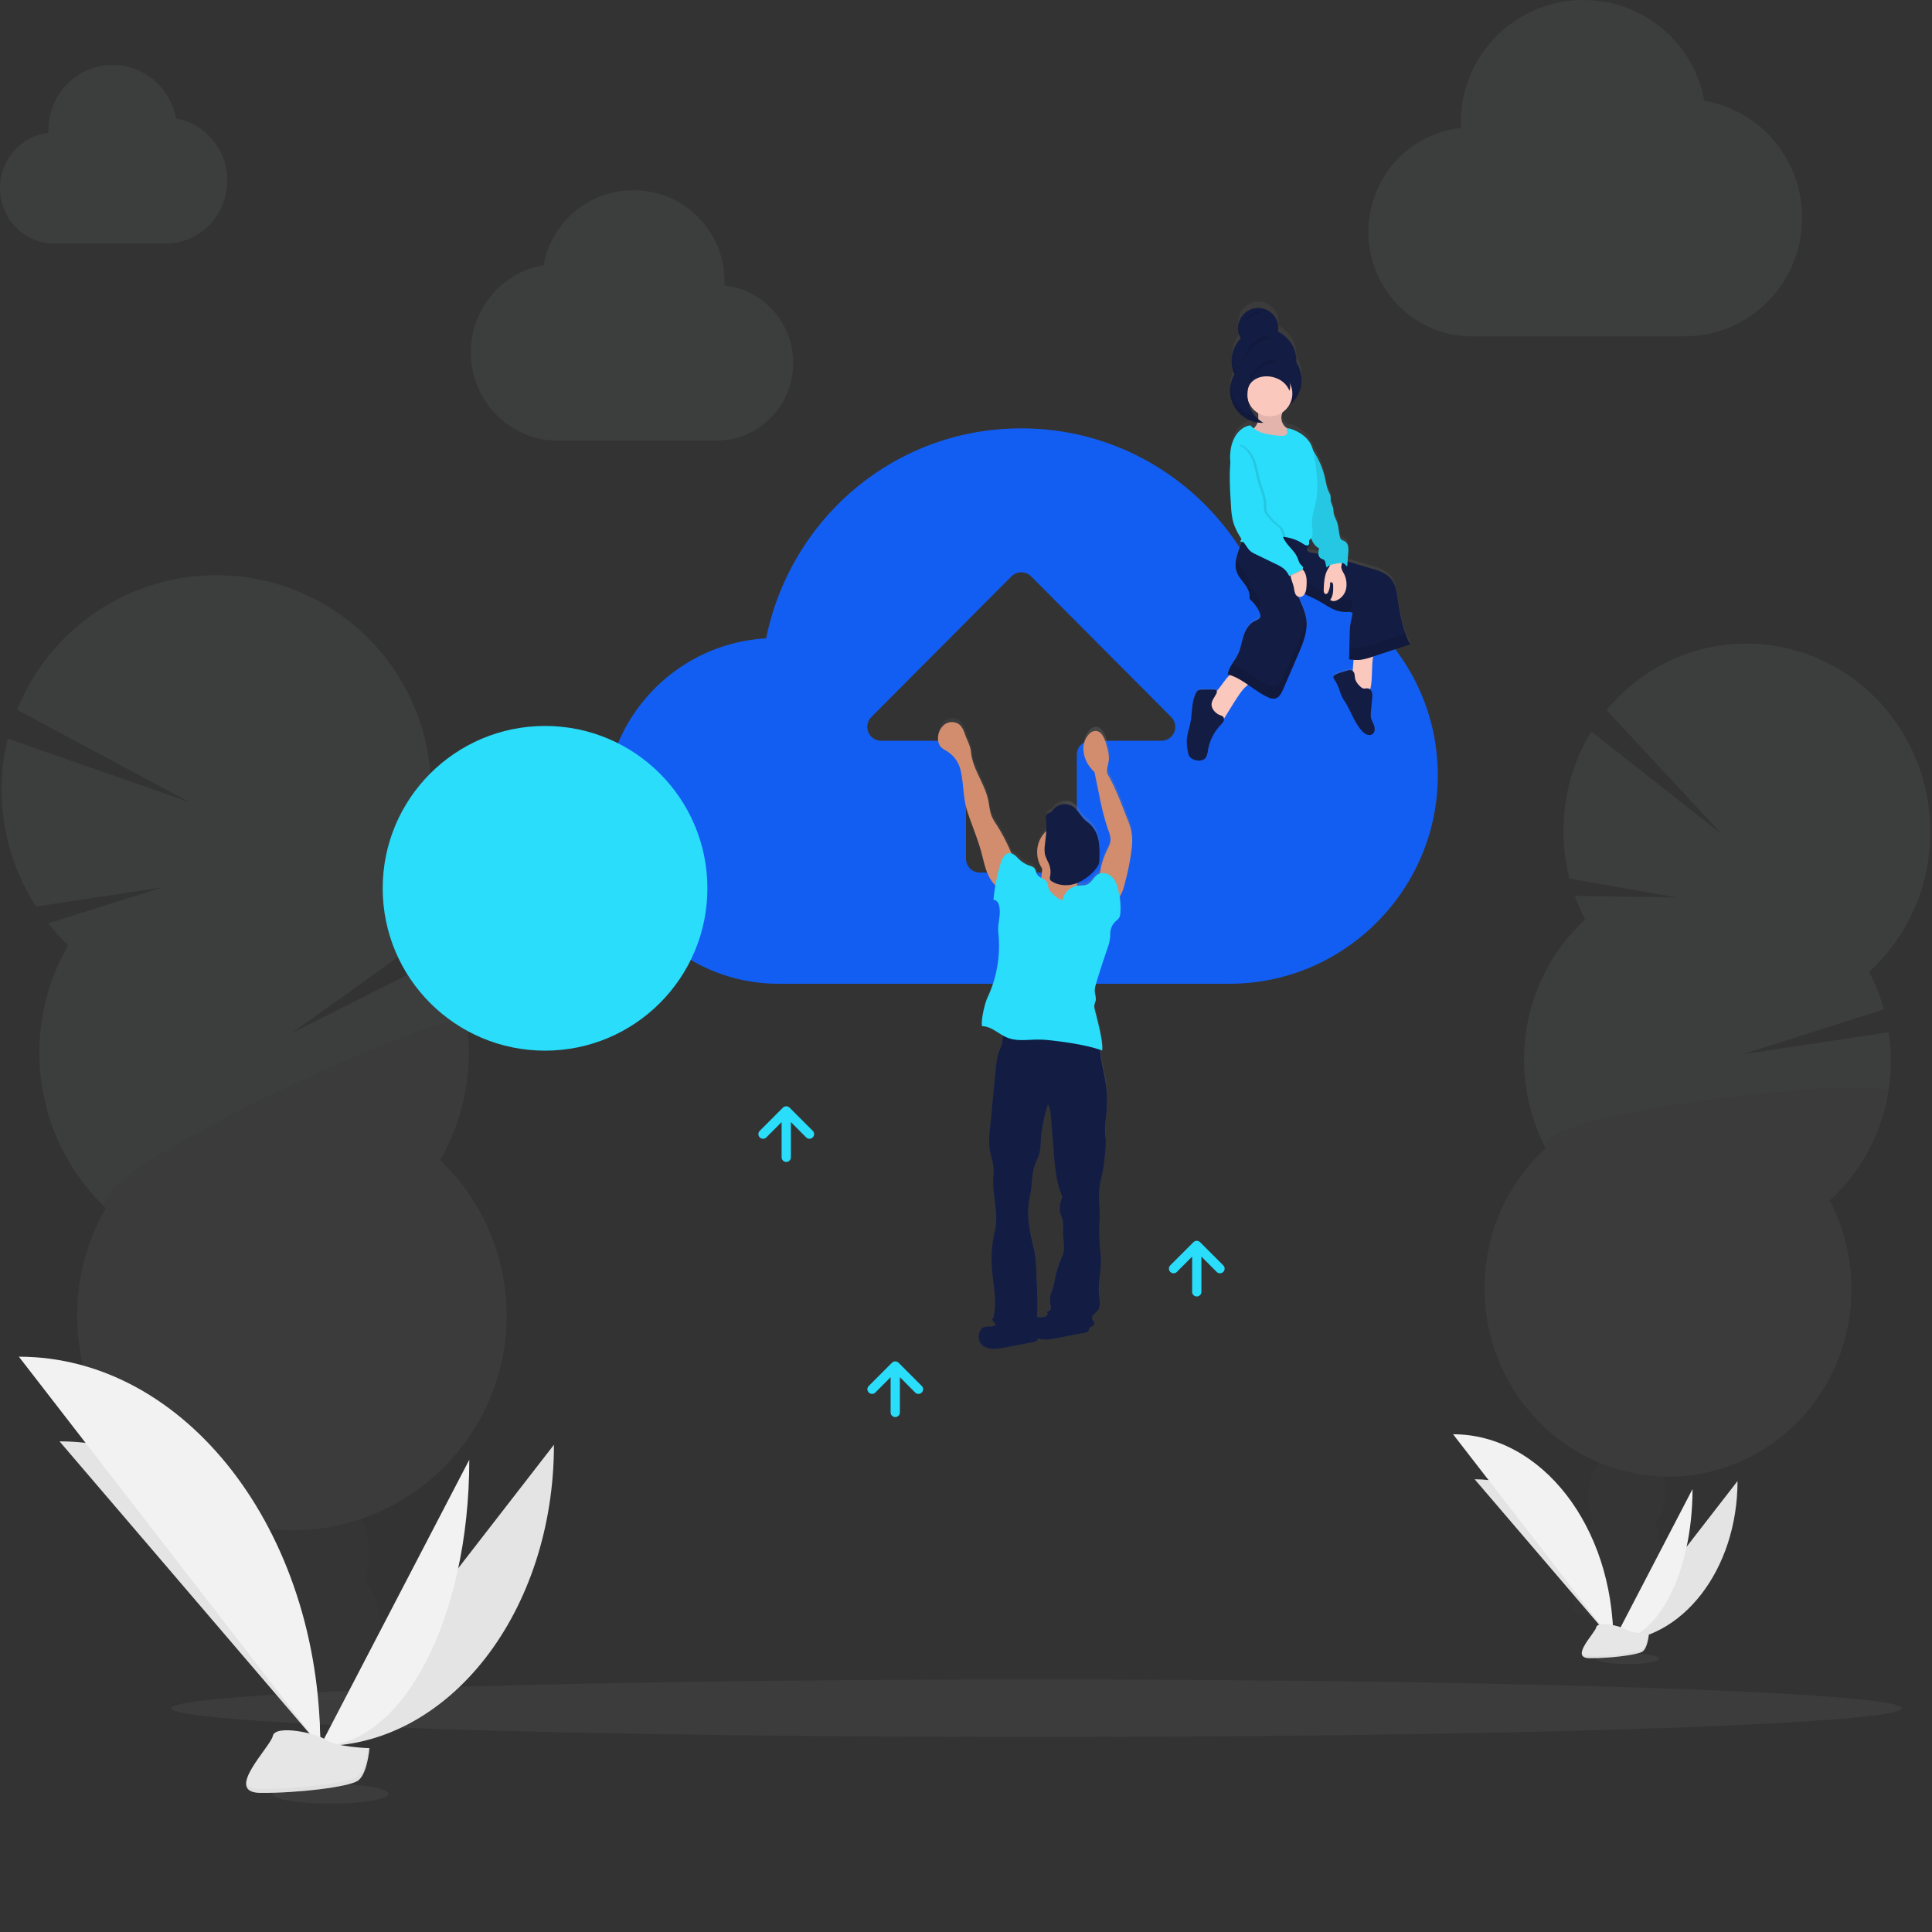 <?xml version="1.0" encoding="UTF-8"?>
<svg xmlns="http://www.w3.org/2000/svg" width="833" height="833" viewBox="0 0 833 833">
    <rect x="0" y="0" width="833" height="833" fill="#333333" stroke="none"/>
    <defs>
        <linearGradient id="a" x1="49.992%" x2="49.992%" y1="100.062%" y2="-.011%">
            <stop offset="0%" stop-color="gray" stop-opacity=".25"/>
            <stop offset="54%" stop-color="gray" stop-opacity=".12"/>
            <stop offset="100%" stop-color="gray" stop-opacity=".1"/>
        </linearGradient>
        <linearGradient id="b" x1="45.564%" x2="56.19%" y1="52.051%" y2="48.478%">
            <stop offset="0%" stop-color="gray" stop-opacity=".25"/>
            <stop offset="54%" stop-color="gray" stop-opacity=".12"/>
            <stop offset="100%" stop-color="gray" stop-opacity=".1"/>
        </linearGradient>
    </defs>
    <g fill="none" fill-rule="evenodd" transform="matrix(-1 0 0 1 833 0)">
        <g fill-rule="nonzero" opacity=".1" transform="translate(613.982 247.344)">
            <path fill="#494949" d="M51.163 479.143a34.94 34.94 0 0 0-.314 5.739c12.722.204 25.5.632 38.335 1.284.088-.496.176-1.014.249-1.533a30.48 30.48 0 0 0-1.79-15.857c-2.642-6.446-7.57-11.053-13.739-11.936-6.169-.884-12.185 2.146-16.528 7.556a30.414 30.414 0 0 0-6.213 14.747z"/>
            <ellipse cx="74.735" cy="451.299" fill="#494949" rx="25.304" ry="19.332" transform="rotate(-81.82 74.735 451.3)"/>
            <ellipse cx="79.133" cy="420.692" fill="#494949" rx="25.304" ry="19.332" transform="rotate(-81.82 79.133 420.692)"/>
            <ellipse cx="83.531" cy="390.077" fill="#494949" rx="25.304" ry="19.332" transform="rotate(-81.82 83.53 390.077)"/>
            <ellipse cx="87.929" cy="359.462" fill="#3F3D56" rx="25.304" ry="19.332" transform="rotate(-81.82 87.93 359.462)"/>
            <path fill="#939598" d="M189.626 160.252a93.944 93.944 0 0 0 8.637-9.49l-49.09-15.456 54.317 8.22a92.776 92.776 0 0 0 12.185-72.392l-78.38 27.355 74.372-39.766c-12.92-32.147-42.704-54.391-77.196-57.654C99.98-2.193 66.553 14.072 47.835 43.226c-18.718 29.154-19.594 66.318-2.272 96.322a92.718 92.718 0 0 0-12.849 15.214l60.39 43.278-66.223-33.349a92.623 92.623 0 0 0 2.41 88.177c-34.953 33.323-38.423 87.913-7.972 125.393 30.451 37.48 84.595 45.262 124.369 17.874 39.774-27.387 51.818-80.745 27.665-122.562 30.924-29.493 37.65-76.315 16.28-113.32h-.007z"/>
            <path fill="#000" d="M17.813 193.39a92.156 92.156 0 0 0 11.47 59.478C-5.67 286.191-9.14 340.781 21.312 378.261c30.451 37.48 84.595 45.262 124.369 17.874 39.773-27.387 51.817-80.745 27.665-122.562 14.52-13.828-154.058-90.47-155.533-80.183z" opacity=".1"/>
        </g>
        <g fill-rule="nonzero" opacity=".1" transform="translate(0 276.546)">
            <path fill="#494949" d="M122.256 422.877a29.67 29.67 0 0 0 1.278 4.848 904.626 904.626 0 0 1 31.436-9.49c-.058-.439-.124-.891-.204-1.344a26.866 26.866 0 0 0-5.68-12.674c-3.862-4.621-9.09-7.089-14.331-6.118-5.242.971-9.316 5.11-11.397 10.834a27.239 27.239 0 0 0-1.102 13.944z"/>
            <ellipse cx="133.955" cy="393.238" fill="#494949" rx="16.529" ry="22.114" transform="rotate(-8.99 133.955 393.238)"/>
            <ellipse cx="131.493" cy="367.141" fill="#494949" rx="16.576" ry="22.176" transform="rotate(-9.181 131.493 367.14)"/>
            <ellipse cx="124.753" cy="339.984" fill="#494949" rx="16.529" ry="22.114" transform="rotate(-8.99 124.753 339.984)"/>
            <ellipse cx="120.16" cy="313.352" fill="#3F3D56" rx="16.529" ry="22.114" transform="rotate(-8.99 120.16 313.352)"/>
            <path fill="#939598" d="M149.531 119.946a82.497 82.497 0 0 0 4.475-10.221l-43.95.686 46.257-8.155a82.665 82.665 0 0 0 1.373-34.648 81.687 81.687 0 0 0-10.79-28.787L90.6 83.143l49.731-53.535C122.752 8.298 94.85-3.07 66.056 2.23 23.019 10.13-5.651 52.24 1.949 96.263a80.832 80.832 0 0 0 25.173 46.22 81.979 81.979 0 0 0-6.374 16.17l60.537 19.282-62.647-9.426a82.658 82.658 0 0 0 .307 26.326 80.832 80.832 0 0 0 25.173 46.22 82.453 82.453 0 0 0-8.155 52.353c7.6 44.03 48.622 73.298 91.63 65.377 43.008-7.92 71.706-50.023 64.107-94.053a80.854 80.854 0 0 0-25.173-46.213 82.497 82.497 0 0 0 8.155-52.36 80.854 80.854 0 0 0-25.15-46.213z"/>
            <path fill="#000" d="M18.967 194.835a80.832 80.832 0 0 0 25.173 46.22 82.453 82.453 0 0 0-8.155 52.353c7.6 44.03 48.622 73.298 91.63 65.377 43.008-7.92 71.706-50.023 64.106-94.053a80.854 80.854 0 0 0-25.172-46.213c8.096-15.492-149.13-32.627-147.582-23.684z" opacity=".1"/>
        </g>
        <path fill="#E4E4E4" fill-rule="nonzero" d="M83.848 638.573c0 38.19 23.953 69.085 53.557 69.085M137.405 707.658c0-38.612 26.735-69.86 59.777-69.86"/>
        <path fill="#F2F2F2" fill-rule="nonzero" d="M103.253 642.033c0 36.277 15.272 65.625 34.152 65.625M137.405 707.658c0-49.337 30.903-89.264 69.093-89.264"/>
        <ellipse cx="386.093" cy="736.518" fill="#939598" fill-rule="nonzero" opacity=".1" rx="373.061" ry="12.404"/>
        <ellipse cx="131.221" cy="715.156" fill="#939598" fill-rule="nonzero" opacity=".1" rx="13.638" ry="2.307"/>
        <path fill="#E6E6E6" fill-rule="nonzero" d="M122.059 704.439s7.782-.234 10.126-1.906c2.343-1.671 11.958-3.65 12.542-.985.584 2.665 11.681 13.316 2.92 13.382-8.76.066-20.397-1.365-22.74-2.789-2.344-1.424-2.848-7.702-2.848-7.702z"/>
        <path fill="#C3C3C3" fill-rule="nonzero" d="M147.794 714.003c-8.761.065-20.406-1.373-22.742-2.796-1.781-1.08-2.497-4.98-2.73-6.775h-.263s.496 6.278 2.833 7.702c2.336 1.423 13.966 2.862 22.741 2.789 2.533 0 3.41-.92 3.366-2.256-.35.817-1.322 1.321-3.205 1.336z" opacity=".2"/>
        <path fill="#125EF2" fill-rule="nonzero" d="M502.67 275.224c39.197 2.295 69.76 34.836 69.596 74.101 0 41.154-33.678 74.831-74.831 74.831H302.873c-49.396 0-89.797-40.416-89.797-89.797 0-46.417 35.167-84.578 80.066-89.068 18.711-35.904 56.127-60.595 99.529-60.595 54.623 0 99.522 38.898 109.998 90.528zm-105.755-26.701a6 6 0 0 0-8.503 0l-60.388 60.636a6 6 0 0 0 4.252 10.234h30.441a6 6 0 0 1 6 6v44.835a6 6 0 0 0 6 6H410.5a6 6 0 0 0 6-6v-44.835a6 6 0 0 1 6-6h30.551a6 6 0 0 0 4.252-10.234l-60.388-60.636z"/>
        <path fill="#29DDFB" fill-rule="nonzero" d="M668 382.995c0 38.67-31.336 70.005-69.995 70.005-38.66 0-70.005-31.336-70.005-70.005 0-38.66 31.346-69.995 70.005-69.995 38.66 0 69.995 31.336 69.995 69.995" style="mix-blend-mode:multiply"/>
        <path fill="url(#a)" fill-rule="nonzero" d="M319.482 310.814c-.73-4.168-.372-8.658-2.285-12.41a2.701 2.701 0 0 0-.869-1.118 3 3 0 0 0-1.555-.357 81.813 81.813 0 0 0-5.183-.044c-.482 0-1.051.073-1.3.496a.526.526 0 0 0-.065.146c-1.979-2.19-3.475-4.957-5.607-7.001.306-.102.606-.197.92-.277 0-.212-.073-.41-.117-.614 0-.065-.037-.124-.051-.182-.015-.059-.066-.278-.11-.416-.044-.14-.044-.14-.073-.205a4.03 4.03 0 0 0-.131-.387c0-.065-.051-.131-.08-.197l-.154-.387-.087-.182a6.28 6.28 0 0 0-.183-.387l-.088-.16a11.166 11.166 0 0 0-.211-.417l-.073-.131c-.08-.146-.168-.292-.249-.446a.3.3 0 0 1-.05-.08 11.18 11.18 0 0 0-.3-.496c-.832-1.358-1.752-2.694-2.431-4.089-1.19-2.453-1.584-5.22-2.38-7.833-.796-2.614-2.19-5.271-4.556-6.52-1.146-.584-2.679-1.102-2.788-2.394a2.855 2.855 0 0 1 .255-1.205c.329-.837.727-1.646 1.19-2.417.175-.277.358-.554.54-.832l.146-.197c.146-.204.3-.409.453-.599l.19-.24c.153-.19.314-.365.474-.548l.197-.212c.227-.24.453-.474.694-.73.222-.17.397-.394.511-.65.063-.253.076-.516.037-.773-.117-2.088.978-4.038 2.19-5.717 1.212-1.679 2.643-3.27 3.336-5.234a7.411 7.411 0 0 0 .256-.913c.036-.153.065-.307.095-.467l.043-.263c0-.146.037-.292.051-.43v-1.001-.43-.278c0-.095 0-.307-.036-.46v-.248c0-.175-.051-.358-.073-.533v-.175a10.521 10.521 0 0 0-.132-.73 36.503 36.503 0 0 0-1.343-4.57 16.331 16.331 0 0 0-1.11-2.658c.27-.051.548-.11.818-.183a11.93 11.93 0 0 1-.591-1.036 27.187 27.187 0 0 0 3.73-8.097c.419-2.061.663-4.154.73-6.256.402-6.323.81-12.674.285-18.982v-.248c.197-1.355.212-2.73.044-4.088a17.171 17.171 0 0 0-2.292-7.542c-1.417-2.234-3.753-4.205-6.352-4.468-.429.483-.903.923-1.416 1.314a5.57 5.57 0 0 1-1.657-2.577 14.024 14.024 0 0 0 11.76-12.28c0-.226.052-.46.067-.686v-.285-.401-.665-.423-.226c0-.073 0-.321-.044-.475a1.307 1.307 0 0 0 0-.168l-.066-.51v-.11c0-.183-.058-.365-.095-.548v-.058a8.388 8.388 0 0 0-.131-.584 14.061 14.061 0 0 0-1.54-3.782c.57-1.29.944-2.658 1.109-4.059 0-.256.051-.504.066-.73.014-.226 0-.321 0-.482v-.234-.627a.204.204 0 0 1 0-.066 14.192 14.192 0 0 0-3.935-9.389c.278-.462.51-.952.693-1.46.059-.153.11-.306.154-.467.043-.153.087-.3.124-.453v-.036l.087-.416a.219.219 0 0 1 0-.073c0-.161.051-.329.073-.497.022-.168 0-.343.044-.51v-.161V138.659v-.358-.153a8.637 8.637 0 0 0-17.215-.387 8.914 8.914 0 0 0 .08 2.65 14.127 14.127 0 0 0-7.833 11.016 14.324 14.324 0 0 0-.08 2.366 14.243 14.243 0 0 0-2.19 6.57v.263c0 .292-.037.591-.037.884-.013 4.381 2 8.523 5.453 11.22a9.98 9.98 0 0 0 2.76 2.92c.2.595.35 1.206.445 1.826a5.534 5.534 0 0 1-1.679 4.534c-.314.262-.664.481-.993.73a1.847 1.847 0 0 0-1.014 0c-3.767 1.182-7.374 3.526-9.104 7.11a13.871 13.871 0 0 0-.905 2.541l-.205.314a36.503 36.503 0 0 0-4.862 11.681c-.475 2.125-.774 4.33-1.767 6.264a6.468 6.468 0 0 0-.577 1.278c-.084.68-.113 1.366-.087 2.051-.102 1.241-.825 2.344-1.066 3.563-.146.73-.117 1.46-.241 2.19a22.333 22.333 0 0 1-1.365 3.65c-.774 2.147-.767 4.505-1.344 6.717-.07.364-.225.707-.452 1-.457.356-.97.632-1.519.818a3.351 3.351 0 0 0-1.526 2.285c-.152.942-.169 1.9-.05 2.847l.284 3.701-4.147 1.256-6.804 2.08c-1.994.505-3.9 1.31-5.65 2.388a10.389 10.389 0 0 0-3.563 4.322 21.77 21.77 0 0 0-1.322 5.643 85.724 85.724 0 0 1-3.497 15.916c-.138.394-.284.796-.43 1.19l-.46 1.16c-.037.08-.073.161-.103.241l-.394.928c-.175.394-.357.78-.547 1.168l15.937 5.315c0 .19.036.394.066.62.555 3.913.284 7.885.795 11.805a7.63 7.63 0 0 0 .446 1.906c-.405.35-.697.812-.84 1.328a7.067 7.067 0 0 0-.08 2.541c.182 2 .358 4 .54 6.001a9.286 9.286 0 0 1 0 2.19c-.197 1.322-.956 2.483-1.372 3.746-.417 1.263-.395 2.883.65 3.65a2.584 2.584 0 0 0 2.51.226 5.899 5.899 0 0 0 2.081-1.599c3.205-3.562 4.644-8.374 7.133-12.484.641-.947 1.212-1.94 1.708-2.971.344-.796.563-1.643.84-2.468a25.34 25.34 0 0 1 1.373-3.205c.299-.591 1.46-2.015 1.197-2.672-.409-1.131-4.782-2.124-5.84-2.475a2.92 2.92 0 0 0-2.14-.095c-.105.05-.203.115-.292.19l-.372-4.825c.65-.059 1.292-.14 1.927-.249 0-.905-.022-1.817-.065-2.737 0-.833-.037-1.672-.059-2.512-.044-2.044-.087-4.088-.139-6.096a33.773 33.773 0 0 0-.226-3.54c-.248-1.79-.796-3.541-.97-5.345.263-.209.574-.349.904-.408a6.41 6.41 0 0 1 1.548-.059h.409a13.258 13.258 0 0 0 6.446-1.781c2.008-1.044 3.87-2.351 5.841-3.424l.73-.387.277-.139.468-.233.387-.183.087-.044c1.161-.555 2.336-1.095 3.46-1.7.077.123.16.242.249.357a2.329 2.329 0 0 0 2.431.883c-1.38 3.322-3 6.534-3.41 10.126-.598 5.191 1.46 10.221 3.512 15.054l6.49 15.331c.73 1.694 1.672 3.592 3.446 3.994a5.11 5.11 0 0 0 3.256-.65c2.972-1.416 5.644-3.446 8.367-5.344l.11.088c2.46 1.942 4 4.65 5.701 7.242l4.549 7.476c-.032.374.03.75.182 1.095a6.373 6.373 0 0 0 1.278 1.657 21.53 21.53 0 0 1 5.475 11.206c.06 1.074.37 2.12.905 3.052 1.22 1.694 3.819 1.584 5.651.62a3.563 3.563 0 0 0 1.416-1.167 4.614 4.614 0 0 0 .57-1.767c.334-1.546.518-3.12.547-4.702-.029-2.869-1.131-5.723-1.657-8.666zm-26.114-137.558c.318-.21.625-.436.92-.679a14.12 14.12 0 0 1-2.92 5.008 15 15 0 0 1-.971.957v-.234c-.037-.73 0-1.54 0-2.314a9.768 9.768 0 0 0 2.97-2.738zm-25.779 57.61l.044-.14c.259.187.484.417.665.68a2.76 2.76 0 0 0 .102 2.475c.38.642 1.066 1.24.92 1.978-.146.737-1.08 1.03-1.84 1.153-1 .161-1.986.344-2.971.54v-.05a7.666 7.666 0 0 0-.329-2.431c1.701-.73 2.752-2.468 3.41-4.206z"/>
        <path fill="#131D44" fill-rule="nonzero" d="M297.975 145.872a8.666 8.666 0 1 0-16.062-5.469 8.49 8.49 0 0 0 .08 2.621 13.871 13.871 0 0 0-7.913 13.236 13.93 13.93 0 1 0 25.632 7.6v-.664a13.937 13.937 0 0 0-1.701-17.324h-.036z"/>
        <g fill="#000" fill-rule="nonzero" opacity=".1">
            <path d="M281.891 140.827l.117-.066c-.03-.15-.051-.3-.066-.452a.43.43 0 0 0 0 .094c-.024.14-.041.282-.05.424zM301.83 155.005a13.871 13.871 0 0 1-2.154 5.935v.657c-.036 7.449-5.925 13.551-13.367 13.852-7.443.301-13.805-5.306-14.441-12.728 0 .38-.052.73-.052 1.14 0 7.692 6.237 13.929 13.93 13.929s13.93-6.237 13.93-13.93v-.664a13.79 13.79 0 0 0 2.153-5.935 13.44 13.44 0 0 0 .051-2.811c.022.182-.022.372-.05.555zM299.12 140.301a8.695 8.695 0 0 1-1.145 3.315c.248.248.474.51.73.774a8.637 8.637 0 0 0 .452-1.906c.083-.726.07-1.46-.036-2.183z"/>
        </g>
        <path fill="#FBC8BE" fill-rule="nonzero" d="M241.847 295.315c.067.793.282 1.565.636 2.278a2.497 2.497 0 0 0 1.847 1.35c.722.005 1.43-.2 2.037-.59 1.233-.65 2.526-1.402 3.168-2.644.642-1.24.54-2.628.43-3.978l-.832-10.623a72.08 72.08 0 0 0-6.023.051c-2.007.11-2.336.577-2.058 2.519.547 3.855.255 7.775.795 11.637zM300.705 302.492l4.767 7.71c.207.449.582.8 1.044.977.341.052.69-.01.993-.175a12.411 12.411 0 0 0 3.979-3.3 7.3 7.3 0 0 0 1.913-2.92 3.73 3.73 0 0 0-.95-3.512 11.221 11.221 0 0 0-1.788-1.299c-3.774-2.548-5.475-7.381-9.199-9.995a1.46 1.46 0 0 0-.73-.328c-.276.02-.543.11-.774.263l-5.11 2.789c-2.19 1.204-1.511 1.35.168 2.65 2.445 1.912 3.964 4.584 5.687 7.14z"/>
        <path fill="#131D44" fill-rule="nonzero" d="M252.207 289.168a2.92 2.92 0 0 0-2.14-.073 2.35 2.35 0 0 0-1.116 1.76c-.131.73-.117 1.46-.314 2.139a7.3 7.3 0 0 1-2.08 2.92 3.11 3.11 0 0 1-1.307.912c-.694.176-1.424-.146-2.125 0a2.322 2.322 0 0 0-1.672 1.709 6.702 6.702 0 0 0-.08 2.504l.54 5.913a9.046 9.046 0 0 1 0 2.19c-.197 1.307-.956 2.446-1.372 3.695-.417 1.248-.402 2.84.65 3.65.747.497 1.696.58 2.518.219a5.84 5.84 0 0 0 2.08-1.577c3.213-3.504 4.651-8.257 7.148-12.302a23.625 23.625 0 0 0 1.708-2.92c.344-.788.563-1.62.84-2.43a24.23 24.23 0 0 1 1.38-3.162c.292-.584 1.46-1.986 1.197-2.636-.387-1.182-4.775-2.168-5.855-2.511zM310.181 305.5a6.147 6.147 0 0 1-3.387 2.92c-.42.115-.81.316-1.147.591a1.781 1.781 0 0 0-.204 1.95 6.3 6.3 0 0 0 1.285 1.635 21.12 21.12 0 0 1 5.475 11.046 6.87 6.87 0 0 0 .913 3.015c1.22 1.672 3.826 1.562 5.665.606a3.65 3.65 0 0 0 1.417-1.147c.307-.536.5-1.13.57-1.744.334-1.524.517-3.077.547-4.636 0-2.92-1.14-5.76-1.665-8.652-.73-4.11-.38-8.541-2.292-12.25a2.701 2.701 0 0 0-.855-1.124 3.074 3.074 0 0 0-1.562-.35 87.848 87.848 0 0 0-5.19-.044c-.482 0-1.052.073-1.3.489-.177.471-.106 1 .19 1.409 1.058 2.095 2.796 3.752 1.54 6.286z"/>
        <path fill="#131D44" fill-rule="nonzero" d="M269.108 231.836a2.68 2.68 0 0 0-.628 3.373c.387.635 1.073 1.227.92 1.957-.153.73-1.08 1.007-1.84 1.131-6.702 1.066-13.229 3.03-19.711 4.987l-6.82 2.051a20.347 20.347 0 0 0-5.665 2.351 10.22 10.22 0 0 0-3.562 4.256 21.172 21.172 0 0 0-1.329 5.563c-1.022 6.972-2.329 14.003-5.439 20.325l16.521 5.425a24.282 24.282 0 0 0 4.958 1.24 18.15 18.15 0 0 0 4.825-.233c-.102-3.687-.168-7.49-.27-11.185a30.889 30.889 0 0 0-.226-3.49c-.248-1.766-.796-3.489-.971-5.27.73-.628 1.876-.467 2.862-.446 2.268-.03 4.492-.63 6.468-1.744 2-1.037 3.87-2.322 5.84-3.38 3.322-1.76 7.104-2.92 9.645-5.717-1.293 4.928-4.38 9.22-4.943 14.28-.562 5.06 1.46 10.111 3.526 14.835l6.505 15.098c.73 1.664 1.672 3.54 3.446 3.935a5.22 5.22 0 0 0 3.263-.643c5.987-2.803 10.776-8.082 17.171-9.76-.481-3.17-2.978-5.79-4.38-8.66-1.197-2.416-1.584-5.146-2.38-7.723-.796-2.578-2.19-5.198-4.57-6.425-1.146-.577-2.687-1.088-2.789-2.365-.01-.412.078-.82.256-1.19a15.382 15.382 0 0 1 3.89-5.658c.218-.173.393-.392.512-.643.056-.239.068-.486.036-.73-.124-2.059.979-3.979 2.19-5.636 1.212-1.657 2.65-3.227 3.344-5.161 1.19-3.337 0-7.002-1.168-10.338a10.41 10.41 0 0 0-1.956-3.79c-1.534-1.634-3.914-2.109-6.148-2.357-7.19-.818-15.652-2.709-21.383 1.737z"/>
        <g fill="#000" fill-rule="nonzero" opacity=".1">
            <path d="M296.441 246.445c-1.226 1.657-2.328 3.577-2.19 5.636.032.243.02.49-.036.73-.12.25-.294.47-.511.642a15.382 15.382 0 0 0-3.892 5.658 2.628 2.628 0 0 0-.255 1.19 2.285 2.285 0 0 0 1.46 1.709 15.331 15.331 0 0 1 2.701-3.286c.217-.172.392-.392.511-.642.056-.24.069-.486.037-.73-.124-2.059.978-3.979 2.19-5.636s2.65-3.227 3.344-5.162c.598-1.893.659-3.915.175-5.84-.049.19-.107.38-.175.57-.708 1.934-2.125 3.51-3.359 5.16zM268.356 232.837c.494-.1.894-.461 1.044-.942a.942.942 0 0 0 0-.285l-.314.226a2.54 2.54 0 0 0-.73 1zM246.513 279.225a24.282 24.282 0 0 1-4.958-1.241l-14.6-4.79a41.993 41.993 0 0 1-1.935 4.636l16.535 5.425a24.282 24.282 0 0 0 4.958 1.24 18.15 18.15 0 0 0 4.825-.233c-.05-1.73-.087-3.49-.131-5.25a18.069 18.069 0 0 1-4.694.213zM286.505 295.264a5.22 5.22 0 0 1-3.263.643c-1.774-.395-2.73-2.271-3.446-3.936l-6.505-15.097c-1.46-3.322-2.884-6.775-3.41-10.316-.043.248-.08.496-.116.73-.591 5.11 1.46 10.111 3.526 14.835l6.505 15.098c.73 1.664 1.672 3.54 3.446 3.935a5.22 5.22 0 0 0 3.263-.643c5.987-2.803 10.776-8.082 17.171-9.76a12.411 12.411 0 0 0-1.964-4.622c-5.446 2.14-9.848 6.614-15.207 9.133zM274.707 247.759c-2.54 2.774-6.322 3.957-9.644 5.716-1.993 1.059-3.862 2.344-5.84 3.38a13.55 13.55 0 0 1-6.468 1.753c-.986 0-2.096-.19-2.862.438.16 1.642.635 3.241.905 4.87a8.76 8.76 0 0 1 1.957-.045c2.268-.03 4.492-.63 6.468-1.744 2-1.037 3.87-2.322 5.84-3.38 2.19-1.161 4.578-2.067 6.68-3.352a57.58 57.58 0 0 0 2.964-7.636z"/>
        </g>
        <path fill="#FBC8BE" fill-rule="nonzero" d="M280.504 179.586a5.395 5.395 0 0 1-1.679 4.46c-.402.344-.876.6-1.263.957a3.424 3.424 0 0 0 .496 5.205c1.315.803 2.986.584 4.505.321a26.02 26.02 0 0 0 5.913-1.54 9.776 9.776 0 0 0 4.658-3.818 5.738 5.738 0 0 1-2.65-4.746c-.102-1.89.416-4.037-.781-5.504-1.197-1.468-3.322-1.402-5.11-.92-.884.248-1.738.584-2.621.825-.453.117-1.928.124-2.19.452-.512.6.671 3.351.722 4.308z"/>
        <path fill="#000" fill-rule="nonzero" d="M280.504 179.586a5.395 5.395 0 0 1-1.679 4.46c-.402.344-.876.6-1.263.957a3.424 3.424 0 0 0 .496 5.205c1.315.803 2.986.584 4.505.321a26.02 26.02 0 0 0 5.913-1.54 9.776 9.776 0 0 0 4.658-3.818 5.738 5.738 0 0 1-2.65-4.746c-.102-1.89.416-4.037-.781-5.504-1.197-1.468-3.322-1.402-5.11-.92-.884.248-1.738.584-2.621.825-.453.117-1.928.124-2.19.452-.512.6.671 3.351.722 4.308z" opacity=".1"/>
        <circle cx="285.578" cy="169.694" r="9.79" fill="#FBC8BE" fill-rule="nonzero"/>
        <path fill="#FBC8BE" fill-rule="nonzero" d="M254.667 244.788a6.629 6.629 0 0 1-.92 2.19 10.133 10.133 0 0 0-1.168 6.68 7.03 7.03 0 0 0 4.11 5.198 2.81 2.81 0 0 0 2.811-.175c-1.307-1.701-1.38-4.023-1.3-6.17-.022-.4.072-.798.27-1.146a.73.73 0 0 1 1.038-.182 9.213 9.213 0 0 0 .766 3.935c.205.475.555 1 1.08.986.73 0 .942-1.03.913-1.774-.11-3.038-.263-6.199-1.723-8.856a10.476 10.476 0 0 1-1.46-2.986 1.767 1.767 0 0 0-.38-1.044 1.307 1.307 0 0 0-.547-.256c-.84-.24-2.84-.978-3.534-.19-.693.79.176 2.782.044 3.79z"/>
        <path fill="#29DDFB" fill-rule="nonzero" d="M269.203 192.785c-1.124-.131-2.008.898-2.621 1.847a35.7 35.7 0 0 0-4.877 11.55c-.474 2.095-.766 4.27-1.767 6.176a6.293 6.293 0 0 0-.576 1.256c-.081.673-.11 1.352-.088 2.03-.102 1.219-.825 2.307-1.066 3.511-.146.73-.117 1.46-.248 2.19-.22 1.256-.913 2.38-1.358 3.585-.781 2.117-.774 4.439-1.35 6.622a2.27 2.27 0 0 1-.453.978c-.387.43-1.015.533-1.519.81a3.3 3.3 0 0 0-1.533 2.256 9.739 9.739 0 0 0-.051 2.804l.453 5.789c.46-.197.73-.73 1.153-1.044.73-.584 1.745-.453 2.65-.292l1.322.24c1.35.242 2.818.556 3.65 1.622.686-1.08.3-2.665 1.35-3.38.344-.234.774-.307 1.132-.512a2.533 2.533 0 0 0 1.154-2.03 7.49 7.49 0 0 0-.329-2.401c1.694-.73 2.745-2.431 3.41-4.147a34.693 34.693 0 0 0 1.576-6.395c1.526-8.608 2.92-17.273 3.067-26.012a12.506 12.506 0 0 0-.475-4.33c-.452-1.387-1.153-2.562-2.606-2.723z"/>
        <path fill="#000" fill-rule="nonzero" d="M269.203 192.785c-1.124-.131-2.008.898-2.621 1.847a35.7 35.7 0 0 0-4.877 11.55c-.474 2.095-.766 4.27-1.767 6.176a6.293 6.293 0 0 0-.576 1.256c-.081.673-.11 1.352-.088 2.03-.102 1.219-.825 2.307-1.066 3.511-.146.73-.117 1.46-.248 2.19-.22 1.256-.913 2.38-1.358 3.585-.781 2.117-.774 4.439-1.35 6.622a2.27 2.27 0 0 1-.453.978c-.387.43-1.015.533-1.519.81a3.3 3.3 0 0 0-1.533 2.256 9.739 9.739 0 0 0-.051 2.804l.453 5.789c.46-.197.73-.73 1.153-1.044.73-.584 1.745-.453 2.65-.292l1.322.24c1.35.242 2.818.556 3.65 1.622.686-1.08.3-2.665 1.35-3.38.344-.234.774-.307 1.132-.512a2.533 2.533 0 0 0 1.154-2.03 7.49 7.49 0 0 0-.329-2.401c1.694-.73 2.745-2.431 3.41-4.147a34.693 34.693 0 0 0 1.576-6.395c1.526-8.608 2.92-17.273 3.067-26.012a12.506 12.506 0 0 0-.475-4.33c-.452-1.387-1.153-2.562-2.606-2.723z" opacity=".1"/>
        <path fill="#29DDFB" fill-rule="nonzero" d="M293.872 183.411a12.353 12.353 0 0 1-5.95 3.46 36.503 36.503 0 0 1-6.9 1.016 4.38 4.38 0 0 1-2.131-.183 1.46 1.46 0 0 1-.884-1.745c.125-.21.211-.44.256-.679 0-.598-.89-.65-1.46-.474-3.767 1.168-7.381 3.475-9.119 7.016a21.172 21.172 0 0 0-1.62 6.453c-.818 5.84-1.636 11.732-.54 17.522.59 3.073 1.715 6.06 1.78 9.184.044 1.752-.255 3.497-.24 5.25a2.65 2.65 0 0 0 .467 1.73c.27.313.679.51.869.883.314.613-.11 1.46.306 2.022.519.686 1.585.19 2.293-.292a18.208 18.208 0 0 1 12.111-3.044c5.11.547 10.221 3.285 15.2 1.912a6.957 6.957 0 0 1-.657-1.182c-2.482-8.148-2.314-17.266 1.402-24.932 1.263-2.62 2.92-5.11 3.431-7.987.197-1.342.214-2.705.051-4.052a16.791 16.791 0 0 0-2.3-7.439c-1.408-2.241-3.752-4.176-6.365-4.439z"/>
        <path fill="#FBC8BE" fill-rule="nonzero" d="M270.196 247.306a9.03 9.03 0 0 0-.562 3.337c-.035 1.085.02 2.172.16 3.248.086.922.416 1.804.957 2.556a2.329 2.329 0 0 0 2.438.868 2.555 2.555 0 0 0 1.46-1.635c.21-.732.366-1.479.467-2.234.424-2.19 1.592-4.307 1.614-6.57a1.905 1.905 0 0 0-.124-.789c-.424-.927-2.504-1.971-3.52-1.818-1.255.197-2.423 1.964-2.89 3.037z"/>
        <path fill="#000" fill-rule="nonzero" d="M298.442 191.676c-.19 1.949 1.694 3.416 2.438 5.22.302.845.474 1.731.511 2.628.526 6.227.117 12.484-.292 18.711a34.933 34.933 0 0 1-.73 6.17c-1.051 4.256-3.65 7.95-6.169 11.527a9.783 9.783 0 0 1-1.321 1.62 9.907 9.907 0 0 1-2.453 1.46l-8.688 4.213A16.792 16.792 0 0 0 278.65 245a8.425 8.425 0 0 0-2.555 3.33c-1.687-.862-3.439-1.636-5.11-2.497-.395-.205-.84-.468-.906-.906-.088-.584.526-1 .949-1.46.788-.781 1.03-1.942 1.46-2.964 1.402-3.358 4.913-5.505 6.184-8.907.489-1.306.635-2.788 1.504-3.884a9.622 9.622 0 0 1 1.657-1.46 27.94 27.94 0 0 0 3.65-3.76 6.388 6.388 0 0 0 1.205-1.759 8.702 8.702 0 0 0 .285-3.08c.065-3.403 1.606-6.571 2.547-9.842.884-3.074 1.256-6.3 2.417-9.286 1.16-2.986 3.395-6.045 6.505-6.848z" opacity=".1"/>
        <path fill="#29DDFB" fill-rule="nonzero" d="M299.573 191.676c-.19 1.949 1.687 3.416 2.431 5.22.304.845.48 1.73.519 2.628.518 6.227.117 12.484-.292 18.711a34.933 34.933 0 0 1-.767 6.17c-1.051 4.256-3.65 7.95-6.169 11.527a9.783 9.783 0 0 1-1.321 1.62 9.907 9.907 0 0 1-2.453 1.46l-8.695 4.213a17.273 17.273 0 0 0-3.088 1.774 8.49 8.49 0 0 0-2.556 3.33c-1.686-.862-3.43-1.636-5.11-2.497-.394-.205-.84-.468-.905-.906-.095-.584.518-1 .941-1.46.796-.781 1.037-1.942 1.46-2.964 1.395-3.358 4.914-5.505 6.184-8.907.49-1.306.635-2.788 1.504-3.884a9.104 9.104 0 0 1 1.657-1.46 27.94 27.94 0 0 0 3.65-3.76 6.388 6.388 0 0 0 1.205-1.759 8.878 8.878 0 0 0 .285-3.08c.066-3.403 1.599-6.571 2.54-9.842.891-3.074 1.256-6.3 2.417-9.286 1.16-2.986 3.468-6.045 6.563-6.848z"/>
        <path fill="#131D44" fill-rule="nonzero" d="M290.426 154.56a13.871 13.871 0 0 0-8.688 1.803c.387 0 .774 0 1.16.087a13.93 13.93 0 0 1 5.352 25.859c7.436.238 13.747-5.41 14.332-12.826.586-7.417-4.76-13.985-12.142-14.916l-.014-.008z"/>
        <path fill="#131D44" fill-rule="nonzero" d="M294.711 162.305a6.344 6.344 0 0 1 .11 4.877 6.537 6.537 0 0 0-.227-.591c-1.723-3.833-7.023-5.417-11.849-3.541a9.673 9.673 0 0 0-5.716 5.454c-1.226-3.71 1.263-7.958 5.84-9.74 4.819-1.876 10.12-.292 11.842 3.541z"/>
        <g fill="#000" fill-rule="nonzero" opacity=".1">
            <path d="M294.74 166.883a13.937 13.937 0 0 0-9.308-12.017 13.82 13.82 0 0 0-3.694 1.46c.387 0 .774 0 1.16.088a13.922 13.922 0 0 1 11.842 10.469zM296.996 156.713a13.951 13.951 0 0 0-9.308-12.017c-1.297.324-2.54.83-3.694 1.504.387 0 .774 0 1.168.088a13.915 13.915 0 0 1 11.834 10.425zM297.055 141.535a8.403 8.403 0 0 0-5.615-7.213 8.381 8.381 0 0 0-2.233.898c.233 0 .467 0 .73.058a8.396 8.396 0 0 1 7.118 6.257zM302.267 164.985a13.951 13.951 0 0 1-10.79 14.718 14.017 14.017 0 0 1-3.227 2.599 13.93 13.93 0 0 0 14.017-17.317z"/>
        </g>
        <path fill="url(#b)" fill-rule="nonzero" d="M425.786 310.785a5.366 5.366 0 0 0-6.417-.314c-1.46 1.08-2.095 2.877-2.694 4.57-.876 2.505-2.292 4.936-2.526 7.586-.65 7.3-5.767 13.44-7.3 20.595-.563 2.555-.672 5.242-1.73 7.629a22.99 22.99 0 0 1-1.753 3.015 79.796 79.796 0 0 0-6.57 12.725c-1.27.387-2.315 1.606-3.33 2.577a12.411 12.411 0 0 1-4.562 2.774 4.504 4.504 0 0 0-1.891.928c-.73.773-.73 2.022-1.336 2.92a4.322 4.322 0 0 1-1.665 1.365 6.242 6.242 0 0 1-.102-.628 104.683 104.683 0 0 1-.394-3.35 12.645 12.645 0 0 0-1.723-16.318 24.552 24.552 0 0 1 .153-5.227 2.3 2.3 0 0 0-.73-2.321c-.358-.227-.796-.278-1.175-.468a4.767 4.767 0 0 1-1.373-1.409 6.57 6.57 0 0 0-8.38-1.24c-2.045 1.364-3.126 3.788-4.87 5.533-.906.898-1.979 1.606-2.877 2.504a12.951 12.951 0 0 0-3.344 6.958 37.883 37.883 0 0 0-.313 7.826 7.155 7.155 0 0 0 .335 2.336c.26.62.62 1.191 1.066 1.694a20.281 20.281 0 0 0 8.206 6.344c.023.155.035.31.037.467 0 .241 0 .482-.059.73l-.357-.058c-1.315-.16-2.702 0-3.92-.504-2.082-.898-2.921-3.54-4.973-4.577a3.037 3.037 0 0 0-.533-.22 33.846 33.846 0 0 0-2.97-9.811c-.731-1.46-1.556-2.979-1.644-4.629.046-1.534.39-3.044 1.015-4.446a114.875 114.875 0 0 0 3.899-15.331 3475.13 3475.13 0 0 1 2-9.769 14.674 14.674 0 0 0 2.38-2.781 13.55 13.55 0 0 0 2.38-6.885 9.337 9.337 0 0 0-2.41-6.767 4 4 0 0 0-3-1.46 3.65 3.65 0 0 0-2.511 1.46 12.01 12.01 0 0 0-1.898 4.147c-.73 2.423-1.46 4.95-1.132 7.46.3 2.081 1.314 4.337.278 6.162-3.417 5.98-5.775 12.704-8.308 19.114a32.057 32.057 0 0 0-1.592 4.745 25.107 25.107 0 0 0-.263 7.928c.601 4.951 1.555 9.853 2.855 14.667.533 2.19 1.16 4.505 2.416 6.308a27.202 27.202 0 0 0-.321 7.417c.03.573.179 1.132.438 1.643a6.994 6.994 0 0 0 1.504 1.54 7.498 7.498 0 0 1 2.387 5.724c.036 2 .424 3.977 1.146 5.84 1.745 5.206 3.497 10.411 5.023 15.69.331.977.513 1.998.54 3.03 0 1.46-.693 2.92-.372 4.38.245.66.445 1.335.599 2.022.012.53-.057 1.06-.205 1.57-.949 4.125-3.694 13.637-3.22 17.85l.943-.329c-.402 5.578-2.125 11.039-2.753 16.616a54.609 54.609 0 0 0 .132 12.207 42.95 42.95 0 0 1 .467 5.468c0 1.643-.263 3.264-.329 4.899a44.636 44.636 0 0 0 .387 6.57c.286 3.417.83 6.807 1.628 10.141 1.519 5.665.497 11.564.665 17.434.196 4.094.154 8.197-.124 12.287-.154 1.73-.395 3.453-.446 5.19-.153 5.155 1.373 10.287.833 15.412-.256 2.402-.87 5.11.642 7.001.482.592 1.132 1.015 1.643 1.577a2.19 2.19 0 0 1 .635 2.081c-.197.577-.73 1-.854 1.606-.14.95.905 1.606 1.81 1.913l.256.073c-.039.64.198 1.267.65 1.723.566.432 1.24.7 1.949.774l11.68 2.263c2.607.504 5.44.978 7.885.095a2 2 0 0 0 .548.927 3.87 3.87 0 0 0 1.942.774l11.68 2.263c2.98.577 6.25 1.11 8.908-.365a5.008 5.008 0 0 0 1.876-1.745 5.41 5.41 0 0 0 .255-4.563 3.73 3.73 0 0 0-1.3-1.89 4.848 4.848 0 0 0-2.715-.585 5.359 5.359 0 0 1-2.35-.357c-.23-.12-.43-.29-.585-.497.584-.73 1.146-1.46 1.68-2.19-.504-.117-.73-.81-.855-1.321-1.504-7.578.606-15.332.913-23.07a49.133 49.133 0 0 0-.906-11.557c-.284-1.46-.627-2.847-.832-4.293-1.073-7.541 1.796-15.2.884-22.763-.431-3.534 1.087-7.228 1.628-10.747.474-3.124.168-6.307-.14-9.49l-2.416-24.823c-.328-3.35-.671-6.782-2.102-9.834a12.878 12.878 0 0 1-.993-5.395c2.92-1.672 5.607-3.971 8.907-3.979.635-2.409-1.19-10.009-2.256-12.257a53.477 53.477 0 0 1-4.753-28.436c.387-3.497-1.007-7.023-.54-10.513a6.33 6.33 0 0 1 .672-2.344 2.417 2.417 0 0 1 1.941-1.292 88.603 88.603 0 0 0-.832-6.3 15.331 15.331 0 0 0 2.92-4.198c1.519-3.176 2.19-6.68 3.074-10.082 1.606-5.994 4.06-11.718 6.001-17.602 1.942-5.884 1.562-12.104 2.957-18.15a13.316 13.316 0 0 1 5.694-8.096c1.11-.73 2.373-1.292 3.14-2.372a5.417 5.417 0 0 0 .876-2.986 7.644 7.644 0 0 0-2.534-6.133zM381.165 566.22c.219-.3.43-.599.628-.913-.774-.043-1.752-.496-1.847-1.27a8.242 8.242 0 0 1 .255-2.3 9.14 9.14 0 0 0-.24-4.022c-.27-.905-.672-1.774-.964-2.68a27.107 27.107 0 0 1-.68-3.073 52.499 52.499 0 0 0-3.321-10.798c-1.46-3.365-.329-7.037-.314-10.71 0-1.73-.263-3.497.175-5.176.256-.993.73-1.913 1-2.92.6-2.314-.153-4.745-.89-7.016 2.884-6.819 3.27-14.601 3.862-22.019.33-4.146.662-8.283.993-12.41.146-1.848.314-3.768 1.285-5.345a63.705 63.705 0 0 1 3.059 16.288c.03 1.6.216 3.195.554 4.76.46 1.73 1.358 3.3 1.957 4.979 1.329 3.694 1.19 7.731 1.789 11.608.24 1.57.606 3.117.84 4.687 1.007 6.928-.621 13.944-2.242 20.756-.993 4.176-.832 8.797-1.059 13.082-.211 4.11-.43 8.22-.328 12.338 0 1.256.08 2.541.066 3.819a9.33 9.33 0 0 0-1.198-.066 5.359 5.359 0 0 1-2.35-.358 2.68 2.68 0 0 1-1.03-1.241z"/>
        <path fill="#131D44" fill-rule="nonzero" d="M406.63 571.914a4.92 4.92 0 0 1 2.715.576 3.782 3.782 0 0 1 1.3 1.884 5.351 5.351 0 0 1-.263 4.533 4.972 4.972 0 0 1-1.876 1.73c-2.658 1.46-5.928.943-8.907.373l-11.68-2.241a3.884 3.884 0 0 1-1.95-.73 2.526 2.526 0 0 1-.343-2.92 5.592 5.592 0 0 1 2.19-2.19c3.358-2.089 7.3-2.921 11.155-3.366 1.46-.176 2.826-.643 3.92.372.585.533.556 1.197 1.373 1.628.753.29 1.56.41 2.366.35z"/>
        <path fill="#131D44" fill-rule="nonzero" d="M384.56 567.898c.94-.072 1.88.128 2.708.577a3.694 3.694 0 0 1 1.3 1.883 5.322 5.322 0 0 1-.256 4.534 5.03 5.03 0 0 1-1.876 1.73c-2.657 1.46-5.928.942-8.914.373l-11.681-2.249a3.877 3.877 0 0 1-1.95-.73 2.526 2.526 0 0 1-.35-2.92 5.731 5.731 0 0 1 2.227-2.19c3.351-2.081 7.3-2.884 11.155-3.359 1.46-.182 2.826-.642 3.92.365.578.533.556 1.198 1.366 1.628.747.293 1.55.415 2.35.358z"/>
        <path fill="#131D44" fill-rule="nonzero" d="M381.683 443.788a140.34 140.34 0 0 0-20.171 1.54 4.03 4.03 0 0 0-1.278.336c-1.416.73-1.46 2.716-1.423 4.307.094 6.476-2.118 12.747-2.848 19.172a53.462 53.462 0 0 0 .124 12.126 45.3 45.3 0 0 1 .468 5.439c0 1.62-.27 3.234-.336 4.862a44.037 44.037 0 0 0 .38 6.498c.285 3.395.83 6.763 1.628 10.075 1.51 5.628.489 11.49.65 17.317.194 4.068.148 8.144-.14 12.206-.153 1.723-.394 3.432-.445 5.162-.153 5.11 1.365 10.22.825 15.331-.255 2.38-.876 5.11.635 6.95.482.584 1.132 1.008 1.636 1.57a2.19 2.19 0 0 1 .642 2.059c-.204.576-.766 1-.854 1.599-.146.941.898 1.598 1.803 1.898a16.69 16.69 0 0 0 18.828-6.768c-.773-.044-1.752-.496-1.847-1.263a8.14 8.14 0 0 1 .256-2.285 8.9 8.9 0 0 0-.241-3.993c-.263-.906-.672-1.767-.956-2.665a27.093 27.093 0 0 1-.68-3.052 51.593 51.593 0 0 0-3.314-10.732c-1.46-3.343-.321-6.994-.306-10.63 0-1.722-.256-3.482.175-5.146.255-.993.73-1.906 1.007-2.92.599-2.3-.153-4.71-.89-6.965 2.92-6.775 3.285-14.543 3.876-21.902l1-12.411c.146-1.833.322-3.746 1.285-5.308a62.88 62.88 0 0 1 3.06 16.178c.024 1.594.207 3.181.547 4.738.46 1.709 1.35 3.271 1.956 4.943 1.322 3.65 1.183 7.673 1.782 11.528.24 1.562.598 3.095.832 4.657 1.008 6.885-.628 13.872-2.256 20.625-.993 4.146-.84 8.76-1.066 13.002-.219 4.081-.438 8.162-.336 12.25.088 3.76.38 7.798-1.642 10.951 2.263 1.154 4.6 2.33 7.125 2.548 2.94.156 5.84-.722 8.199-2.482a26.647 26.647 0 0 0 6.008-6.3c-.51-.117-.73-.81-.854-1.314-1.504-7.527.613-15.259.927-22.924.155-3.848-.147-7.7-.898-11.477-.285-1.46-.635-2.84-.84-4.27-1.058-7.491 1.811-15.106.906-22.633-.424-3.519 1.095-7.184 1.635-10.688.475-3.103.175-6.264-.131-9.388l-2.402-24.64c-.321-3.336-.664-6.746-2.095-9.775-1.709-3.65-.65-8.148-.833-12.17a50.097 50.097 0 0 1-19.113 4.234z"/>
        <path fill="#D18D6E" fill-rule="nonzero" d="M395.788 370.818a78.445 78.445 0 0 1 7.695-15.477 22.829 22.829 0 0 0 1.752-3c1.066-2.366 1.176-5.038 1.738-7.579 1.57-7.11 6.694-13.214 7.351-20.441.234-2.636 1.65-5.053 2.534-7.542.591-1.686 1.263-3.468 2.694-4.541a5.402 5.402 0 0 1 6.41.307 7.542 7.542 0 0 1 2.591 6.14 5.402 5.402 0 0 1-.876 2.963c-.774 1.074-2.03 1.65-3.139 2.359a13.25 13.25 0 0 0-5.702 8.03c-1.402 6.009-1.022 12.178-2.971 18.025-1.95 5.848-4.38 11.543-6.009 17.522-.912 3.38-1.562 6.863-3.088 10.016-1.526 3.154-4.117 6.001-7.527 6.812a20.383 20.383 0 0 0-1.664-6.286c-1.022-2.307-2.65-4.964-1.789-7.308zM359.059 379.148a33.305 33.305 0 0 0-3.242-12.287c-.73-1.46-1.547-2.92-1.635-4.592a11.6 11.6 0 0 1 1.015-4.417 113.846 113.846 0 0 0 3.906-15.265l2.015-9.71a14.77 14.77 0 0 0 2.372-2.76 13.39 13.39 0 0 0 2.388-6.84 9.228 9.228 0 0 0-2.402-6.732 4.008 4.008 0 0 0-3-1.416 3.65 3.65 0 0 0-2.512 1.46 11.769 11.769 0 0 0-1.862 4.088c-.73 2.41-1.46 4.914-1.139 7.41.292 2.067 1.314 4.308.27 6.119-3.424 5.95-5.782 12.622-8.322 18.981a31.962 31.962 0 0 0-1.585 4.716 24.822 24.822 0 0 0-.277 7.885c.597 4.93 1.549 9.809 2.847 14.601.73 3.008 1.643 6.279 4.169 8.082 2.08-3.33 4.183-6.592 6.994-9.323z"/>
        <circle cx="373.302" cy="367.453" r="12.535" fill="#D18D6E" fill-rule="nonzero"/>
        <path fill="#D18D6E" fill-rule="nonzero" d="M368.623 381.2c-.073 2.285-1.066 4.424-2.045 6.497-.59 1.249-1.365 2.643-2.715 2.92a60.77 60.77 0 0 0 11.775 3.38c1.38.31 2.8.391 4.206.241a10.104 10.104 0 0 0 3.35-1.24 17.186 17.186 0 0 0 8.52-12.412c-1.546.202-3.11.244-4.665.124a3.417 3.417 0 0 1-2.387-.883 3.585 3.585 0 0 1-.672-1.956 116.667 116.667 0 0 1-.664-6.235c-3.083.12-6.116.815-8.943 2.051-1.168.511-2.307 1.103-3.512 1.54-.73.264-2.84.315-3.35.79-.79.751 1.145 3.606 1.102 5.183z"/>
        <path fill="#29DDFB" fill-rule="nonzero" d="M374.908 388.208a7.885 7.885 0 0 0-6.672-6.344c-1.314-.153-2.702 0-3.92-.49-2.081-.897-2.958-3.518-4.973-4.547-2.014-1.03-4.628-.073-6.117 1.65-1.49 1.722-2.118 4.066-2.57 6.256a30.298 30.298 0 0 0-.68 9.272c.035.57.187 1.126.446 1.635.418.584.923 1.101 1.497 1.533a7.403 7.403 0 0 1 2.387 5.68c.026 2 .412 3.978 1.139 5.84 1.745 5.17 3.497 10.346 5.015 15.588.332.969.514 1.983.54 3.007-.036 1.46-.73 2.92-.372 4.344.239.657.436 1.327.592 2.008a5.169 5.169 0 0 1-.205 1.562c-.956 4.103-3.701 13.55-3.227 17.733 6.228-2.292 15.624-3.65 22.224-4.38 1.815-.21 3.64-.316 5.468-.321 4.38 0 8.972.825 13.06-.781 3.79-1.46 6.936-4.98 11.01-4.994.635-2.387-1.19-9.936-2.249-12.17a52.725 52.725 0 0 1-4.73-28.246c.38-3.475-1.008-6.98-.534-10.447a6.25 6.25 0 0 1 .665-2.33 2.453 2.453 0 0 1 1.95-1.291 76.656 76.656 0 0 0-3.177-16.018c-.591-1.854-1.657-4-3.599-4.125-1.752-.117-3.044 1.46-4.307 2.694a12.411 12.411 0 0 1-4.563 2.752 4.49 4.49 0 0 0-1.898.928c-.73.766-.73 2.015-1.336 2.92-1.052 1.62-3.738 1.774-4.38 3.584-.136.533-.23 1.075-.285 1.621a5.782 5.782 0 0 1-1.723 2.76 11.126 11.126 0 0 1-4.476 3.117z"/>
        <path fill="#131D44" fill-rule="nonzero" d="M382.056 353.15a2.263 2.263 0 0 0-.73-2.3c-.385-.18-.78-.338-1.183-.474a4.811 4.811 0 0 1-1.365-1.416 6.57 6.57 0 0 0-8.374-1.226c-2.052 1.357-3.125 3.767-4.877 5.497-.898.898-1.971 1.599-2.876 2.497a12.886 12.886 0 0 0-3.351 6.906 37.46 37.46 0 0 0-.314 7.783 6.884 6.884 0 0 0 .336 2.321c.262.614.622 1.18 1.065 1.68a19.93 19.93 0 0 0 8.623 6.468c3.43 1.212 7.439 1.066 10.505-.898.307-.17.56-.423.73-.73a2.3 2.3 0 0 0 0-1.402 9.49 9.49 0 0 1 .504-5.424 35.955 35.955 0 0 0 1.62-3.687c.3-1.442.34-2.925.117-4.38-.357-3.724-1.007-7.476-.43-11.214z"/>
        <path fill="#E4E4E4" fill-rule="nonzero" d="M594.16 622.913c0 71.823 45.06 129.95 100.749 129.95M694.909 752.864c0-72.641 50.28-131.411 112.43-131.411"/>
        <path fill="#F2F2F2" fill-rule="nonzero" d="M630.663 629.381c0 68.232 28.728 123.446 64.246 123.446M694.909 752.864c0-92.813 58.12-167.914 129.95-167.914"/>
        <ellipse cx="690.536" cy="773.415" fill="#939598" fill-rule="nonzero" opacity=".1" rx="25.048" ry="4.234"/>
        <path fill="#E6E6E6" fill-rule="nonzero" d="M673.708 753.74s14.287-.438 18.595-3.504c4.307-3.067 21.982-6.731 23.048-1.81 1.066 4.92 21.47 24.456 5.344 24.588-16.127.131-37.482-2.512-41.782-5.11-4.3-2.6-5.205-14.164-5.205-14.164z"/>
        <path fill="#C3C3C3" fill-rule="nonzero" d="M720.957 771.298c-16.127.131-37.48-2.511-41.78-5.11-3.272-2-4.578-9.148-5.01-12.455h-.481s.905 11.52 5.205 14.141c4.3 2.62 25.647 5.264 41.782 5.11 4.65-.036 6.264-1.693 6.176-4.146-.628 1.547-2.402 2.43-5.892 2.46z" opacity=".2"/>
        <g fill="#939598" fill-rule="nonzero" opacity=".1">
            <path d="M523 189.984V190h70v-.005c20.489-.322 37-17.246 37-38.08 0-18.883-13.566-34.555-31.363-37.563C595.382 95.967 579.29 82 559.929 82c-21.707 0-39.306 17.561-39.306 39.221 0 .63.015 1.256.044 1.878C504.005 124.814 491 139.096 491 156.463c0 18.167 14.235 32.963 32 33.52zM200 144.977V145h-94c-27.667-.316-50-23.086-50-51.132 0-25.353 18.25-46.394 42.194-50.432C102.573 18.752 124.22 0 150.269 0c29.202 0 52.879 23.577 52.879 52.658 0 .845-.02 1.686-.06 2.521C225.504 57.481 243 76.657 243 99.974c0 24.374-19.124 44.228-43 45.003zM810 105h-49v-.005c-14.405-.276-26-12.324-26-27.148 0-13.463 9.564-24.637 22.112-26.78C759.407 37.957 770.752 28 784.402 28c15.305 0 27.713 12.52 27.713 27.963 0 .449-.01.895-.031 1.339C823.83 58.525 833 68.708 833 81.089c0 13.104-10.272 23.747-23 23.91z"/>
        </g>
        <path fill="#29DDFB" fill-rule="nonzero" d="M458.42 600.399a2 2 0 0 1-2.84 0l-6.58-6.6v15.18a2 2 0 1 1-4 0v-15.18l-6.58 6.6a2.008 2.008 0 0 1-2.84-2.84l10-10a2 2 0 0 1 .66-.42 1.88 1.88 0 0 1 1.52 0 2 2 0 0 1 .66.42l10 10a2 2 0 0 1 0 2.84zM505.42 490.399a2 2 0 0 1-2.84 0l-6.58-6.6v15.18a2 2 0 1 1-4 0v-15.18l-6.58 6.6a2.008 2.008 0 0 1-2.84-2.84l10-10a2 2 0 0 1 .66-.42 1.88 1.88 0 0 1 1.52 0 2 2 0 0 1 .66.42l10 10a2 2 0 0 1 0 2.84zM328.42 548.399a2 2 0 0 1-2.84 0l-6.58-6.6v15.18a2 2 0 1 1-4 0v-15.18l-6.58 6.6a2.008 2.008 0 0 1-2.84-2.84l10-10a2 2 0 0 1 .66-.42 1.88 1.88 0 0 1 1.52 0 2 2 0 0 1 .66.42l10 10a2 2 0 0 1 0 2.84z"/>
    </g>
</svg>
